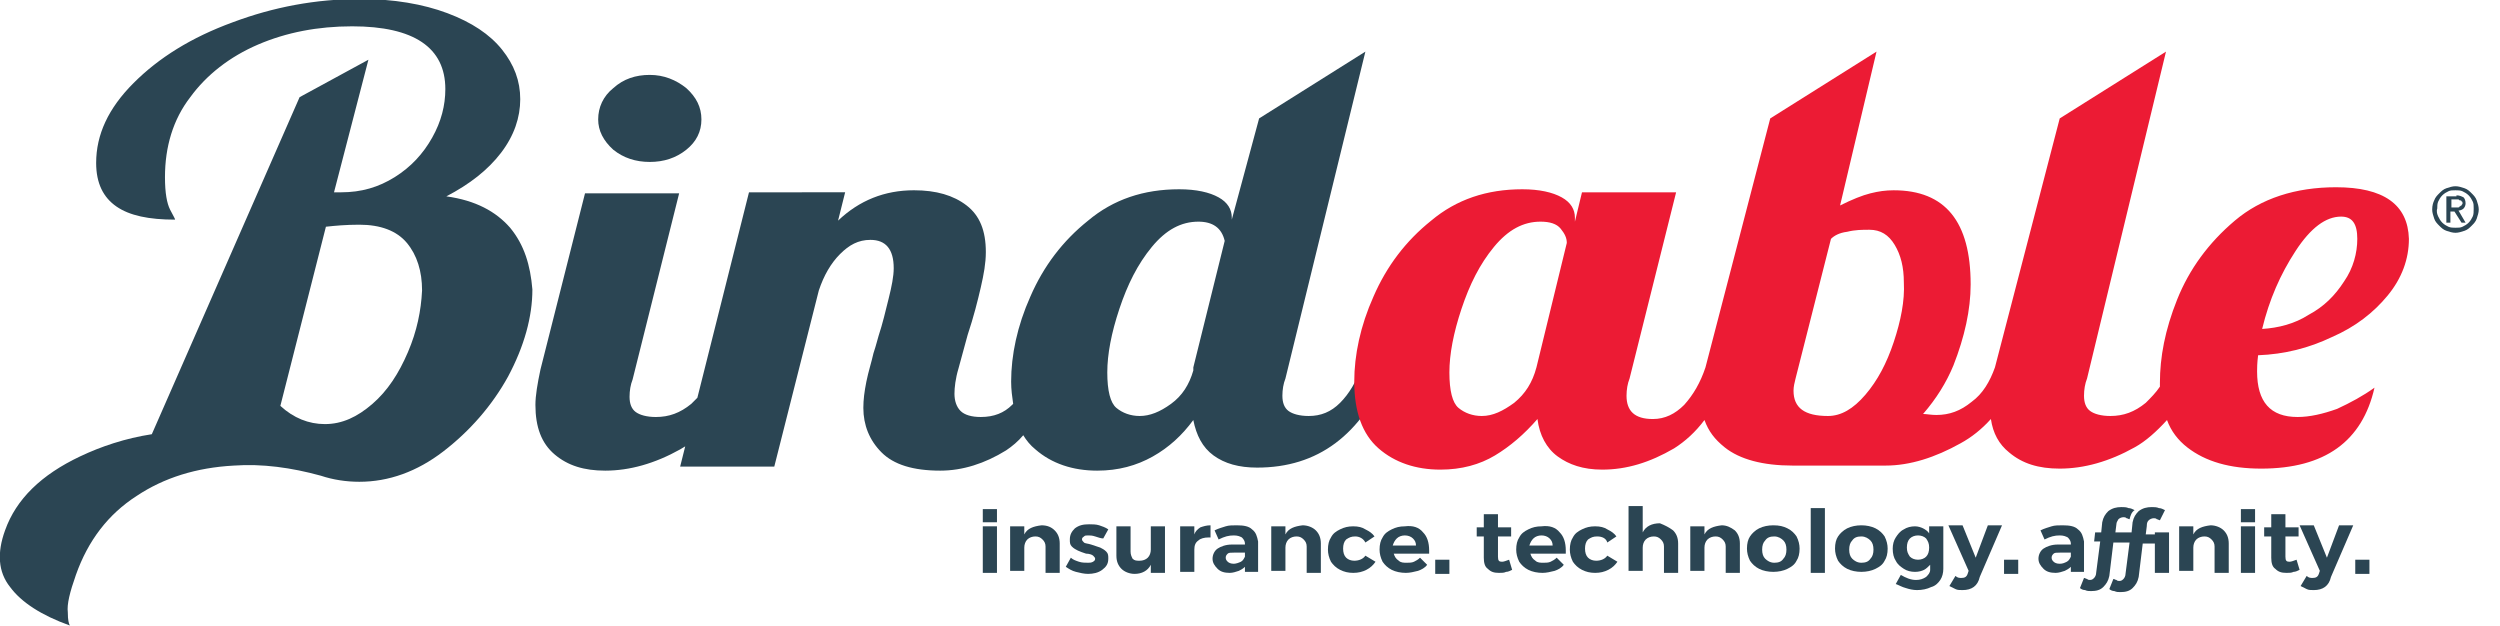 <?xml version="1.0" encoding="utf-8"?>
<!-- Generator: Adobe Illustrator 25.3.1, SVG Export Plug-In . SVG Version: 6.00 Build 0)  -->
<svg version="1.1" id="Layer_1" xmlns="http://www.w3.org/2000/svg" xmlns:xlink="http://www.w3.org/1999/xlink" x="0px" y="0px"
	 viewBox="0 0 247 61.8" style="enable-background:new 0 0 247 61.8;" xml:space="preserve">
<style type="text/css">
	.st0{fill:#2B4553;}
	.st1{fill:#EC1B34;}
</style>
<g>
	<g>
		<g>
			<path class="st0" d="M97.1,52h1.4v4.6h-1.4V52z"/>
			<path class="st0" d="M97.1,50.3h1.4v1.3h-1.4V50.3z"/>
			<path class="st0" d="M221.4,50.3h1.4v1.3h-1.4V50.3z"/>
			<path class="st0" d="M104.2,52.4c0.3,0.3,0.5,0.7,0.5,1.3v2.9h-1.4V54c0-0.3-0.1-0.5-0.3-0.7c-0.2-0.2-0.4-0.3-0.7-0.3
				c-0.3,0-0.6,0.1-0.8,0.3c-0.2,0.2-0.3,0.5-0.3,0.8v2.3h-1.4V52h1.4v0.8c0.3-0.6,0.9-0.8,1.7-0.9
				C103.5,51.9,103.9,52.1,104.2,52.4z"/>
			<path class="st0" d="M108.2,53c-0.3-0.1-0.5-0.1-0.7-0.1c-0.2,0-0.3,0-0.4,0.1c-0.1,0.1-0.2,0.1-0.2,0.3c0,0.1,0.1,0.2,0.2,0.3
				c0.1,0.1,0.4,0.1,0.7,0.2c0.3,0.1,0.6,0.2,0.9,0.3c0.2,0.1,0.4,0.2,0.6,0.4c0.2,0.2,0.2,0.4,0.2,0.7c0,0.5-0.2,0.8-0.6,1.1
				c-0.4,0.3-0.9,0.4-1.4,0.4c-0.4,0-0.8-0.1-1.2-0.2c-0.4-0.1-0.7-0.3-1-0.5l0.5-0.9c0.2,0.2,0.5,0.3,0.8,0.4
				c0.3,0.1,0.6,0.1,0.9,0.1c0.2,0,0.3,0,0.5-0.1c0.1-0.1,0.2-0.1,0.2-0.3c0-0.1-0.1-0.2-0.2-0.3c-0.1-0.1-0.4-0.2-0.7-0.2
				c-0.3-0.1-0.6-0.2-0.8-0.3c-0.2-0.1-0.4-0.2-0.6-0.4c-0.2-0.2-0.2-0.4-0.2-0.7c0-0.5,0.2-0.8,0.5-1.1c0.4-0.3,0.8-0.4,1.4-0.4
				c0.3,0,0.7,0,1,0.1c0.3,0.1,0.6,0.2,0.9,0.4l-0.5,0.9C108.8,53.2,108.5,53.1,108.2,53z"/>
			<path class="st0" d="M115.1,52v4.6h-1.4v-0.8c-0.3,0.6-0.9,0.9-1.6,0.9c-0.5,0-1-0.2-1.3-0.5c-0.3-0.3-0.5-0.7-0.5-1.3V52h1.4
				v2.5c0,0.3,0.1,0.5,0.2,0.7c0.2,0.2,0.4,0.2,0.7,0.2c0.3,0,0.6-0.1,0.8-0.3c0.2-0.2,0.3-0.5,0.3-0.8V52H115.1z"/>
			<path class="st0" d="M118.6,52.1c0.3-0.1,0.6-0.2,1-0.2v1.2c0,0-0.1,0-0.2,0c-0.4,0-0.8,0.1-1,0.3c-0.3,0.2-0.4,0.5-0.4,0.9v2.2
				h-1.4V52h1.4v0.8C118.1,52.5,118.3,52.3,118.6,52.1z"/>
			<path class="st0" d="M123,56.6V56c-0.2,0.2-0.4,0.3-0.6,0.4c-0.3,0.1-0.6,0.2-0.9,0.2c-0.5,0-0.9-0.1-1.2-0.4s-0.5-0.6-0.5-1
				c0-0.4,0.2-0.8,0.5-1c0.3-0.2,0.8-0.4,1.4-0.4h1.3v-0.1c0-0.2-0.1-0.4-0.3-0.6c-0.2-0.1-0.4-0.2-0.8-0.2c-0.5,0-0.9,0.1-1.5,0.4
				l-0.4-0.9c0.4-0.2,0.8-0.3,1.1-0.4c0.3-0.1,0.7-0.1,1.1-0.1c0.7,0,1.2,0.1,1.5,0.4c0.4,0.3,0.5,0.7,0.6,1.2l0,3H123z M122.6,55.5
				c0.2-0.1,0.3-0.3,0.4-0.5v-0.4h-1.1c-0.3,0-0.5,0-0.6,0.1c-0.1,0.1-0.2,0.2-0.2,0.4c0,0.2,0.1,0.3,0.2,0.4
				c0.1,0.1,0.3,0.2,0.6,0.2C122.1,55.7,122.4,55.6,122.6,55.5z"/>
			<path class="st0" d="M130,52.4c0.3,0.3,0.5,0.7,0.5,1.3v2.9h-1.4V54c0-0.3-0.1-0.5-0.3-0.7c-0.2-0.2-0.4-0.3-0.7-0.3
				c-0.3,0-0.6,0.1-0.8,0.3c-0.2,0.2-0.3,0.5-0.3,0.8v2.3h-1.4V52h1.4v0.8c0.3-0.6,0.9-0.8,1.7-0.9C129.2,51.9,129.7,52.1,130,52.4z
				"/>
			<path class="st0" d="M133.9,53c-0.4,0-0.6,0.1-0.9,0.3c-0.2,0.2-0.3,0.5-0.3,0.9c0,0.4,0.1,0.7,0.3,0.9c0.2,0.2,0.5,0.3,0.8,0.3
				c0.5,0,0.9-0.2,1.1-0.5l1,0.6c-0.2,0.3-0.5,0.6-0.9,0.8c-0.4,0.2-0.8,0.3-1.3,0.3c-0.5,0-0.9-0.1-1.3-0.3
				c-0.4-0.2-0.7-0.5-0.9-0.8c-0.2-0.4-0.3-0.8-0.3-1.2c0-0.5,0.1-0.9,0.3-1.2c0.2-0.4,0.5-0.6,0.9-0.8c0.4-0.2,0.8-0.3,1.3-0.3
				c0.5,0,0.9,0.1,1.2,0.3c0.4,0.2,0.7,0.4,0.9,0.7l-0.9,0.6C134.7,53.2,134.3,53,133.9,53z"/>
			<path class="st0" d="M140.6,52.6c0.4,0.4,0.6,1,0.6,1.8c0,0.1,0,0.2,0,0.3h-3.5c0.1,0.3,0.2,0.5,0.5,0.7c0.2,0.2,0.5,0.2,0.8,0.2
				c0.2,0,0.5,0,0.7-0.1c0.2-0.1,0.4-0.2,0.6-0.4l0.7,0.7c-0.2,0.3-0.6,0.5-0.9,0.6c-0.4,0.1-0.8,0.2-1.2,0.2c-0.5,0-1-0.1-1.4-0.3
				s-0.7-0.5-0.9-0.8c-0.2-0.4-0.3-0.8-0.3-1.2c0-0.5,0.1-0.9,0.3-1.2c0.2-0.4,0.5-0.6,0.9-0.8c0.4-0.2,0.8-0.3,1.3-0.3
				C139.6,51.9,140.2,52.1,140.6,52.6z M139.9,53.9c0-0.3-0.1-0.5-0.3-0.7c-0.2-0.2-0.5-0.3-0.8-0.3c-0.3,0-0.6,0.1-0.8,0.3
				c-0.2,0.2-0.3,0.4-0.4,0.7H139.9z"/>
			<path class="st0" d="M149.4,56.3c-0.2,0.1-0.4,0.2-0.6,0.2c-0.2,0.1-0.4,0.1-0.7,0.1c-0.5,0-0.8-0.1-1.1-0.4
				c-0.3-0.2-0.4-0.6-0.4-1.1v-2.1h-0.7v-0.9h0.7v-1.3h1.4v1.3h1.3v0.9H148V55c0,0.4,0.1,0.5,0.4,0.5c0.2,0,0.4-0.1,0.7-0.2
				L149.4,56.3z"/>
			<path class="st0" d="M154.1,52.6c0.4,0.4,0.6,1,0.6,1.8c0,0.1,0,0.2,0,0.3h-3.5c0.1,0.3,0.2,0.5,0.5,0.7c0.2,0.2,0.5,0.2,0.8,0.2
				c0.2,0,0.5,0,0.7-0.1c0.2-0.1,0.4-0.2,0.6-0.4l0.7,0.7c-0.2,0.3-0.6,0.5-0.9,0.6c-0.4,0.1-0.8,0.2-1.2,0.2c-0.5,0-1-0.1-1.4-0.3
				s-0.7-0.5-0.9-0.8c-0.2-0.4-0.3-0.8-0.3-1.2c0-0.5,0.1-0.9,0.3-1.2c0.2-0.4,0.5-0.6,0.9-0.8c0.4-0.2,0.8-0.3,1.3-0.3
				C153.1,51.9,153.7,52.1,154.1,52.6z M153.4,53.9c0-0.3-0.1-0.5-0.3-0.7c-0.2-0.2-0.5-0.3-0.8-0.3c-0.3,0-0.6,0.1-0.8,0.3
				c-0.2,0.2-0.3,0.4-0.4,0.7H153.4z"/>
			<path class="st0" d="M157.8,53c-0.4,0-0.6,0.1-0.9,0.3c-0.2,0.2-0.3,0.5-0.3,0.9c0,0.4,0.1,0.7,0.3,0.9c0.2,0.2,0.5,0.3,0.8,0.3
				c0.5,0,0.9-0.2,1.1-0.5l1,0.6c-0.2,0.3-0.5,0.6-0.9,0.8c-0.4,0.2-0.8,0.3-1.3,0.3c-0.5,0-0.9-0.1-1.3-0.3
				c-0.4-0.2-0.7-0.5-0.9-0.8c-0.2-0.4-0.3-0.8-0.3-1.2c0-0.5,0.1-0.9,0.3-1.2c0.2-0.4,0.5-0.6,0.9-0.8c0.4-0.2,0.8-0.3,1.3-0.3
				c0.5,0,0.9,0.1,1.2,0.3c0.4,0.2,0.7,0.4,0.9,0.7l-0.9,0.6C158.7,53.2,158.3,53,157.8,53z"/>
			<path class="st0" d="M165.3,52.4c0.3,0.3,0.5,0.7,0.5,1.3v2.9h-1.4V54c0-0.3-0.1-0.5-0.3-0.7c-0.2-0.2-0.4-0.3-0.7-0.3
				c-0.3,0-0.6,0.1-0.8,0.3c-0.2,0.2-0.3,0.5-0.3,0.8v2.3h-1.4v-6.4h1.4v2.6c0.3-0.6,0.9-0.9,1.7-0.9
				C164.5,51.9,164.9,52.1,165.3,52.4z"/>
			<path class="st0" d="M171.4,52.4c0.3,0.3,0.5,0.7,0.5,1.3v2.9h-1.4V54c0-0.3-0.1-0.5-0.3-0.7c-0.2-0.2-0.4-0.3-0.7-0.3
				c-0.3,0-0.6,0.1-0.8,0.3c-0.2,0.2-0.3,0.5-0.3,0.8v2.3h-1.4V52h1.4v0.8c0.3-0.6,0.9-0.8,1.7-0.9C170.6,51.9,171,52.1,171.4,52.4z
				"/>
			<path class="st0" d="M176.6,52.2c0.4,0.2,0.7,0.5,0.9,0.8c0.2,0.4,0.3,0.8,0.3,1.2c0,0.5-0.1,0.9-0.3,1.2
				c-0.2,0.4-0.5,0.6-0.9,0.8c-0.4,0.2-0.9,0.3-1.4,0.3c-0.5,0-1-0.1-1.4-0.3c-0.4-0.2-0.7-0.5-0.9-0.8c-0.2-0.4-0.3-0.8-0.3-1.2
				c0-0.5,0.1-0.9,0.3-1.2s0.5-0.6,0.9-0.8s0.9-0.3,1.4-0.3C175.8,51.9,176.2,52,176.6,52.2z M174.4,53.4c-0.2,0.2-0.3,0.5-0.3,0.9
				s0.1,0.7,0.3,0.9c0.2,0.2,0.5,0.4,0.9,0.4c0.4,0,0.7-0.1,0.9-0.4c0.2-0.2,0.3-0.5,0.3-0.9s-0.1-0.7-0.3-0.9
				c-0.2-0.2-0.5-0.4-0.9-0.4C174.9,53,174.6,53.1,174.4,53.4z"/>
			<path class="st0" d="M178.9,50.2h1.4v6.4h-1.4V50.2z"/>
			<path class="st0" d="M185.3,52.2c0.4,0.2,0.7,0.5,0.9,0.8c0.2,0.4,0.3,0.8,0.3,1.2c0,0.5-0.1,0.9-0.3,1.2
				c-0.2,0.4-0.5,0.6-0.9,0.8c-0.4,0.2-0.9,0.3-1.4,0.3c-0.5,0-1-0.1-1.4-0.3c-0.4-0.2-0.7-0.5-0.9-0.8c-0.2-0.4-0.3-0.8-0.3-1.2
				c0-0.5,0.1-0.9,0.3-1.2s0.5-0.6,0.9-0.8c0.4-0.2,0.9-0.3,1.4-0.3C184.4,51.9,184.9,52,185.3,52.2z M183,53.4
				c-0.2,0.2-0.3,0.5-0.3,0.9s0.1,0.7,0.3,0.9c0.2,0.2,0.5,0.4,0.9,0.4c0.4,0,0.7-0.1,0.9-0.4c0.2-0.2,0.3-0.5,0.3-0.9
				s-0.1-0.7-0.3-0.9c-0.2-0.2-0.5-0.4-0.9-0.4C183.5,53,183.2,53.1,183,53.4z"/>
			<path class="st0" d="M192,52v4.2c0,0.4-0.1,0.8-0.3,1.1c-0.2,0.3-0.5,0.6-0.9,0.7c-0.4,0.2-0.9,0.3-1.4,0.3
				c-0.4,0-0.8-0.1-1.1-0.2c-0.4-0.1-0.7-0.3-1-0.4l0.5-0.9c0.5,0.3,1,0.5,1.5,0.5c0.4,0,0.7-0.1,1-0.3c0.2-0.2,0.4-0.4,0.4-0.7
				v-0.5c-0.2,0.2-0.4,0.4-0.6,0.5c-0.2,0.1-0.5,0.2-0.9,0.2c-0.4,0-0.8-0.1-1.1-0.3c-0.3-0.2-0.6-0.4-0.8-0.8
				c-0.2-0.3-0.3-0.7-0.3-1.2c0-0.4,0.1-0.8,0.3-1.1c0.2-0.3,0.4-0.6,0.8-0.8c0.3-0.2,0.7-0.3,1.1-0.3c0.3,0,0.6,0.1,0.8,0.2
				c0.2,0.1,0.5,0.3,0.6,0.5V52H192z M190.3,55c0.2-0.2,0.3-0.5,0.3-0.9s-0.1-0.6-0.3-0.9c-0.2-0.2-0.5-0.3-0.8-0.3
				c-0.3,0-0.6,0.1-0.8,0.3c-0.2,0.2-0.3,0.5-0.3,0.9c0,0.4,0.1,0.6,0.3,0.9c0.2,0.2,0.5,0.3,0.8,0.3
				C189.8,55.3,190.1,55.2,190.3,55z"/>
			<path class="st0" d="M193.9,58.3c-0.3,0-0.5,0-0.7-0.1c-0.2-0.1-0.4-0.2-0.6-0.3l0.6-1c0.2,0.2,0.4,0.2,0.6,0.2
				c0.3,0,0.5-0.1,0.6-0.4l0.1-0.3l-2-4.5h1.4l1.3,3.2l1.2-3.2h1.4l-2.2,5.1C195.4,57.9,194.8,58.3,193.9,58.3z"/>
			<path class="st0" d="M204.6,56.6V56c-0.2,0.2-0.4,0.3-0.6,0.4c-0.3,0.1-0.6,0.2-0.9,0.2c-0.5,0-0.9-0.1-1.2-0.4
				c-0.3-0.3-0.5-0.6-0.5-1c0-0.4,0.2-0.8,0.5-1c0.3-0.2,0.8-0.4,1.4-0.4h1.3v-0.1c0-0.2-0.1-0.4-0.3-0.6c-0.2-0.1-0.4-0.2-0.8-0.2
				c-0.5,0-0.9,0.1-1.5,0.4l-0.4-0.9c0.4-0.2,0.8-0.3,1.1-0.4c0.3-0.1,0.7-0.1,1.1-0.1c0.7,0,1.2,0.1,1.5,0.4
				c0.4,0.3,0.5,0.7,0.6,1.2l0,3H204.6z M204.2,55.5c0.2-0.1,0.3-0.3,0.4-0.5v-0.4h-1.1c-0.3,0-0.5,0-0.6,0.1
				c-0.1,0.1-0.2,0.2-0.2,0.4c0,0.2,0.1,0.3,0.2,0.4c0.1,0.1,0.3,0.2,0.6,0.2C203.8,55.7,204,55.6,204.2,55.5z"/>
			<path class="st0" d="M212.3,51.4c0.1-0.1,0.3-0.2,0.5-0.2c0.1,0,0.2,0,0.3,0.1c0.1,0,0.2,0.1,0.3,0.1l0.5-1
				c-0.2-0.1-0.4-0.2-0.6-0.2c-0.2-0.1-0.5-0.1-0.7-0.1c-0.5,0-0.9,0.1-1.3,0.4c-0.3,0.3-0.5,0.6-0.6,1.1l-0.1,1h-0.5H210h-1
				l0.1-0.8c0-0.2,0.1-0.3,0.2-0.5c0.1-0.1,0.3-0.2,0.5-0.2c0.1,0,0.2,0,0.3,0.1c0.1,0,0.2,0.1,0.3,0.1c0.1-0.4,0.2-0.7,0.5-0.9
				c-0.2-0.1-0.4-0.2-0.6-0.2c-0.2-0.1-0.5-0.1-0.7-0.1c-0.5,0-0.9,0.1-1.3,0.4c-0.3,0.3-0.5,0.6-0.6,1.1l-0.1,1h-0.6l-0.1,0.9h0.6
				l-0.4,3.1c0,0.2-0.1,0.4-0.2,0.5c-0.1,0.1-0.2,0.2-0.4,0.2c-0.1,0-0.2,0-0.3-0.1c-0.1,0-0.2-0.1-0.3-0.1l-0.4,1
				c0.1,0.1,0.3,0.2,0.5,0.2c0.2,0.1,0.4,0.1,0.6,0.1c0.5,0,0.9-0.1,1.2-0.4c0.3-0.3,0.5-0.6,0.6-1.1l0.4-3.3h1h0.1h0.5l-0.4,3.1
				c0,0.2-0.1,0.4-0.2,0.5c-0.1,0.1-0.2,0.2-0.4,0.2c-0.1,0-0.2,0-0.3-0.1c-0.1,0-0.2-0.1-0.3-0.1l-0.4,1c0.1,0.1,0.3,0.2,0.5,0.2
				c0.2,0.1,0.4,0.1,0.6,0.1c0.5,0,0.9-0.1,1.2-0.4c0.3-0.3,0.5-0.6,0.6-1.1l0.4-3.3h1.6l0.1-0.9H212l0.1-0.8
				C212.1,51.6,212.2,51.5,212.3,51.4z"/>
			<path class="st0" d="M212.9,52.6h1.4v4h-1.4V52.6z"/>
			<path class="st0" d="M219.7,52.4c0.3,0.3,0.5,0.7,0.5,1.3v2.9h-1.4V54c0-0.3-0.1-0.5-0.3-0.7c-0.2-0.2-0.4-0.3-0.7-0.3
				c-0.3,0-0.6,0.1-0.8,0.3c-0.2,0.2-0.3,0.5-0.3,0.8v2.3h-1.4V52h1.4v0.8c0.3-0.6,0.9-0.8,1.7-0.9
				C218.9,51.9,219.4,52.1,219.7,52.4z"/>
			<path class="st0" d="M221.4,52h1.4v4.6h-1.4V52z"/>
			<path class="st0" d="M227.2,56.3c-0.2,0.1-0.4,0.2-0.6,0.2c-0.2,0.1-0.4,0.1-0.7,0.1c-0.5,0-0.8-0.1-1.1-0.4
				c-0.3-0.2-0.4-0.6-0.4-1.1v-2.1h-0.7v-0.9h0.7v-1.3h1.4v1.3h1.3v0.9h-1.3V55c0,0.4,0.1,0.5,0.4,0.5c0.2,0,0.4-0.1,0.7-0.2
				L227.2,56.3z"/>
			<path class="st0" d="M228.6,58.3c-0.3,0-0.5,0-0.7-0.1c-0.2-0.1-0.4-0.2-0.6-0.3l0.6-1c0.2,0.2,0.4,0.2,0.6,0.2
				c0.3,0,0.5-0.1,0.6-0.4l0.1-0.3l-2-4.5h1.4l1.3,3.2l1.2-3.2h1.4l-2.2,5.1C230.1,57.9,229.5,58.3,228.6,58.3z"/>
			<path class="st0" d="M234.1,55.3v1.4h-1.4v-1.4H234.1z"/>
		</g>
		<path class="st0" d="M199.4,55.3v1.4H198v-1.4H199.4z"/>
		<path class="st0" d="M143.2,55.3v1.4h-1.4v-1.4H143.2z"/>
	</g>
	<g>
		<path class="st0" d="M60.6,14.8c1,0.8,2.2,1.2,3.6,1.2c1.4,0,2.6-0.4,3.6-1.2c1-0.8,1.5-1.8,1.5-3c0-1.2-0.5-2.2-1.5-3.1
			c-1-0.8-2.2-1.3-3.6-1.3c-1.4,0-2.6,0.4-3.6,1.3c-1,0.8-1.5,1.9-1.5,3.1C59.1,12.9,59.6,13.9,60.6,14.8z"/>
		<path class="st0" d="M134.5,36.3c-0.5,1.4-1.2,2.6-2.1,3.5c-0.9,0.9-1.9,1.3-3.1,1.3c-0.9,0-1.6-0.2-2-0.5
			c-0.4-0.3-0.6-0.8-0.6-1.5c0-0.6,0.1-1.2,0.3-1.7l7.9-32.3l-10.5,6.6l-2.7,10v-0.2c0-0.8-0.4-1.5-1.3-2c-0.9-0.5-2.2-0.8-3.9-0.8
			c-3.5,0-6.5,1-9,3.1c-2.5,2-4.4,4.5-5.7,7.5c-1.3,2.9-1.9,5.8-1.9,8.4c0,0.8,0.1,1.5,0.2,2.2c0,0-0.1,0.1-0.1,0.1
			c-0.8,0.8-1.8,1.2-3.1,1.2c-0.9,0-1.6-0.2-2-0.6c-0.4-0.4-0.6-1-0.6-1.7c0-0.6,0.1-1.5,0.4-2.5c0.3-1.1,0.6-2.2,0.9-3.3
			c0.6-1.8,1-3.4,1.3-4.7c0.3-1.3,0.5-2.4,0.5-3.5c0-2.1-0.6-3.6-1.9-4.6c-1.3-1-3-1.5-5.2-1.5c-2.9,0-5.4,1-7.5,3l0.7-2.8H74
			l-5.1,20.3c-0.2,0.2-0.4,0.4-0.6,0.6c-1.1,0.9-2.2,1.3-3.5,1.3c-0.9,0-1.6-0.2-2-0.5c-0.4-0.3-0.6-0.8-0.6-1.5
			c0-0.6,0.1-1.2,0.3-1.7l4.6-18.4h-9.3l-4.4,17.4c-0.3,1.4-0.5,2.6-0.5,3.5c0,2.2,0.6,3.8,1.9,4.9c1.3,1.1,2.9,1.6,5,1.6
			c2.4,0,4.9-0.7,7.4-2.1c0.2-0.1,0.3-0.2,0.5-0.3l-0.5,2h9.3l4.4-17.4c0.5-1.5,1.2-2.7,2.1-3.6c0.9-0.9,1.8-1.4,3-1.4
			c1.5,0,2.3,0.9,2.3,2.8c0,0.8-0.2,1.8-0.5,3c-0.3,1.2-0.6,2.5-1,3.7c-0.1,0.3-0.2,0.8-0.5,1.7c-0.2,0.9-0.5,1.8-0.7,2.8
			c-0.2,1-0.3,1.8-0.3,2.6c0,1.7,0.6,3.2,1.8,4.4c1.2,1.2,3.1,1.8,5.8,1.8c2.2,0,4.4-0.7,6.5-2c0.6-0.4,1.2-0.9,1.7-1.5
			c0.3,0.5,0.7,1,1.2,1.4c1.6,1.4,3.7,2.1,6.1,2.1c2.1,0,3.9-0.5,5.5-1.4c1.6-0.9,2.9-2.1,4-3.6c0.3,1.5,0.9,2.7,2,3.5
			c1.1,0.8,2.5,1.2,4.3,1.2c6,0,10.3-3.2,13-9.7H134.5z M117.9,36.3v0.3c-0.4,1.4-1.1,2.5-2.2,3.3c-1.1,0.8-2.1,1.2-3.1,1.2
			c-0.9,0-1.7-0.3-2.3-0.8c-0.6-0.5-0.9-1.7-0.9-3.5c0-1.8,0.4-3.9,1.2-6.3c0.8-2.4,1.8-4.4,3.2-6.1c1.4-1.7,2.9-2.5,4.6-2.5
			c1.4,0,2.3,0.6,2.6,1.9L117.9,36.3z"/>
	</g>
	<path class="st1" d="M230.8,18.5c-4,0-7.4,1.1-10,3.3c-2.6,2.2-4.5,4.8-5.7,7.8c-1.2,3-1.7,5.7-1.7,8.2c0,0.1,0,0.3,0,0.4
		c-0.4,0.6-0.9,1.1-1.4,1.6c-1.1,0.9-2.2,1.3-3.5,1.3c-0.9,0-1.6-0.2-2-0.5c-0.4-0.3-0.6-0.8-0.6-1.5c0-0.6,0.1-1.2,0.3-1.7L214,5.1
		l-10.5,6.6l-6.4,24.6h0c-0.5,1.4-1.2,2.6-2.3,3.4c-1.1,0.9-2.2,1.3-3.5,1.3c-0.5,0-1-0.1-1.3-0.1c1.3-1.5,2.3-3.1,3-4.8
		c1.1-2.8,1.7-5.5,1.7-8c0-6.2-2.5-9.3-7.6-9.3c-0.8,0-1.5,0.1-2.3,0.3c-0.8,0.2-1.8,0.6-3,1.2l3.6-15.2l-10.5,6.6l-6.4,24.6
		c0,0,0,0,0,0c-0.5,1.5-1.2,2.7-2.1,3.7c-0.9,0.9-1.9,1.4-3.1,1.4c-1.8,0-2.6-0.8-2.6-2.3c0-0.6,0.1-1.2,0.3-1.7l4.6-18.4h-9.3
		l-0.7,2.9v-0.4c0-0.8-0.4-1.5-1.3-2c-0.9-0.5-2.2-0.8-3.9-0.8c-3.5,0-6.5,1-9,3.1c-2.5,2-4.4,4.5-5.7,7.5c-1.3,2.9-1.9,5.8-1.9,8.4
		c0,3,0.8,5.2,2.4,6.6c1.6,1.4,3.7,2.1,6.1,2.1c2.1,0,3.9-0.5,5.4-1.4c1.5-0.9,2.9-2.1,4.2-3.6c0.2,1.6,0.9,2.9,2,3.7
		c1.1,0.8,2.5,1.3,4.4,1.3c2.4,0,4.7-0.7,7.1-2.1c1.1-0.7,2.1-1.6,3-2.8c0.4,1.1,1,1.9,2,2.7c1.5,1.2,3.8,1.8,6.7,1.8
		c0.6,0,1.8,0,1.8,0s5.7,0,7.4,0c2.4,0,4.9-0.8,7.4-2.2c1.1-0.6,2.1-1.4,3-2.4c0.2,1.4,0.8,2.5,1.8,3.3c1.3,1.1,2.9,1.6,5,1.6
		c2.4,0,4.9-0.7,7.4-2.1c1.1-0.6,2.2-1.6,3.2-2.7c0.4,1.1,1.1,2,2,2.7c1.8,1.4,4.2,2.1,7.3,2.1c6.3,0,10-2.7,11.2-8
		c-1.1,0.8-2.4,1.5-3.7,2.1c-1.4,0.5-2.7,0.8-3.9,0.8c-2.7,0-4-1.5-4-4.5c0-0.3,0-0.8,0.1-1.6c2.6-0.1,5-0.7,7.3-1.8
		c2.3-1,4.1-2.4,5.5-4.1c1.4-1.7,2.1-3.6,2.1-5.6C237.9,20.2,235.5,18.5,230.8,18.5z M151.8,36.3c-0.4,1.5-1.1,2.6-2.2,3.5
		c-1.1,0.8-2.1,1.3-3.2,1.3c-0.9,0-1.7-0.3-2.3-0.8c-0.6-0.5-0.9-1.7-0.9-3.5c0-1.8,0.4-3.9,1.2-6.3c0.8-2.4,1.8-4.4,3.2-6.1
		c1.4-1.7,2.9-2.5,4.6-2.5c0.9,0,1.6,0.2,2,0.7c0.4,0.5,0.6,0.9,0.6,1.4L151.8,36.3z M187.1,33.8c-0.7,2.1-1.6,3.8-2.8,5.2
		c-1.2,1.4-2.4,2.1-3.7,2.1c-2.3,0-3.4-0.8-3.4-2.5c0-0.4,0.1-0.8,0.2-1.2l3.5-13.8c0.3-0.3,0.8-0.6,1.6-0.7
		c0.8-0.2,1.5-0.2,2.2-0.2c1.1,0,1.9,0.5,2.5,1.5c0.6,1,0.9,2.2,0.9,3.7C188.2,29.7,187.8,31.7,187.1,33.8z M231.6,27.8
		c-0.9,1.4-2,2.5-3.5,3.3c-1.4,0.9-3,1.3-4.6,1.4c0.7-2.9,1.8-5.4,3.3-7.7c1.5-2.3,3-3.4,4.5-3.4c1.1,0,1.6,0.7,1.6,2.2
		C232.9,25,232.5,26.5,231.6,27.8z"/>
	<path class="st0" d="M50.4,22.5c-1.4-1.6-3.4-2.7-6.3-3.1c2.3-1.2,4.1-2.6,5.4-4.3c1.3-1.7,1.9-3.5,1.9-5.3c0-1.8-0.6-3.4-1.8-4.9
		c-1.2-1.5-3-2.7-5.4-3.6s-5.3-1.4-8.6-1.4c-4.4,0-8.6,0.8-12.6,2.3c-4.1,1.5-7.3,3.5-9.8,6c-2.5,2.5-3.7,5.1-3.7,7.9
		c0,2,0.7,3.4,2,4.3c1.3,0.9,3.2,1.3,5.8,1.3c0-0.1-0.2-0.4-0.5-1c-0.3-0.6-0.5-1.6-0.5-3.2c0-3,0.8-5.7,2.5-7.9
		c1.6-2.2,3.9-4,6.7-5.2c2.8-1.2,5.9-1.8,9.3-1.8c6.1,0,9.2,2.1,9.2,6.2c0,1.6-0.4,3.2-1.3,4.8c-0.9,1.6-2.1,2.9-3.7,3.9
		c-1.6,1-3.3,1.5-5.3,1.5H33l3.4-13.1l-6.8,3.7L15,42.9c-2.6,0.4-5,1.2-7.1,2.2c-3.8,1.8-6.3,4.2-7.4,7.3C-0.3,54.6-0.2,56.5,1,58
		c1.1,1.5,3.1,2.8,5.9,3.8c-0.1-0.2-0.2-0.5-0.2-1.3c-0.1-0.8,0.2-2,0.8-3.7c1.2-3.4,3.2-6,6-7.8c2.7-1.8,5.9-2.8,9.6-3
		c2.8-0.2,5.7,0.2,8.6,1c1.2,0.4,2.5,0.6,3.8,0.6c2.9,0,5.7-1,8.3-3c2.6-2,4.8-4.5,6.4-7.4c1.6-3,2.4-5.9,2.4-8.6
		C52.4,26.2,51.8,24.2,50.4,22.5z M40.3,34.8c-0.9,2.1-2,3.8-3.5,5.1c-1.5,1.3-3,2-4.7,2c-1.6,0-3.1-0.6-4.4-1.8l4.5-17.7
		c0.9-0.1,2-0.2,3.3-0.2c2.1,0,3.7,0.6,4.7,1.8c1,1.2,1.5,2.8,1.5,4.7C41.6,30.7,41.2,32.7,40.3,34.8z"/>
	<g>
		<path class="st0" d="M240.5,19.8c0.1-0.3,0.3-0.5,0.5-0.7c0.2-0.2,0.4-0.4,0.7-0.5c0.3-0.1,0.6-0.2,0.9-0.2s0.6,0.1,0.9,0.2
			c0.3,0.1,0.5,0.3,0.7,0.5c0.2,0.2,0.4,0.4,0.5,0.7c0.1,0.3,0.2,0.6,0.2,0.9c0,0.3-0.1,0.6-0.2,0.9c-0.1,0.3-0.3,0.5-0.5,0.7
			c-0.2,0.2-0.4,0.4-0.7,0.5c-0.3,0.1-0.6,0.2-0.9,0.2s-0.6-0.1-0.9-0.2c-0.3-0.1-0.5-0.3-0.7-0.5c-0.2-0.2-0.4-0.4-0.5-0.7
			c-0.1-0.3-0.2-0.6-0.2-0.9C240.3,20.3,240.4,20,240.5,19.8z M240.9,21.4c0.1,0.2,0.2,0.4,0.4,0.6c0.2,0.2,0.4,0.3,0.6,0.4
			s0.5,0.1,0.7,0.1c0.3,0,0.5,0,0.7-0.1c0.2-0.1,0.4-0.2,0.6-0.4c0.2-0.2,0.3-0.4,0.4-0.6c0.1-0.2,0.1-0.5,0.1-0.8
			c0-0.3,0-0.5-0.1-0.7c-0.1-0.2-0.2-0.4-0.4-0.6c-0.2-0.2-0.4-0.3-0.6-0.4c-0.2-0.1-0.5-0.1-0.7-0.1c-0.3,0-0.5,0-0.7,0.1
			s-0.4,0.2-0.6,0.4c-0.2,0.2-0.3,0.4-0.4,0.6c-0.1,0.2-0.1,0.5-0.1,0.7C240.7,20.9,240.8,21.2,240.9,21.4z M242.7,19.3
			c0.3,0,0.5,0.1,0.7,0.2c0.1,0.1,0.2,0.3,0.2,0.6c0,0.2-0.1,0.4-0.2,0.5c-0.1,0.1-0.3,0.2-0.5,0.2l0.7,1.2h-0.4l-0.7-1.1h-0.4V22
			h-0.4v-2.6H242.7z M242.5,20.5c0.1,0,0.2,0,0.3,0c0.1,0,0.2,0,0.2-0.1c0.1,0,0.1-0.1,0.2-0.1c0-0.1,0.1-0.1,0.1-0.2
			c0-0.1,0-0.2-0.1-0.2c0-0.1-0.1-0.1-0.1-0.1c-0.1,0-0.1,0-0.2-0.1c-0.1,0-0.1,0-0.2,0h-0.5v0.8H242.5z"/>
	</g>
</g>
</svg>
